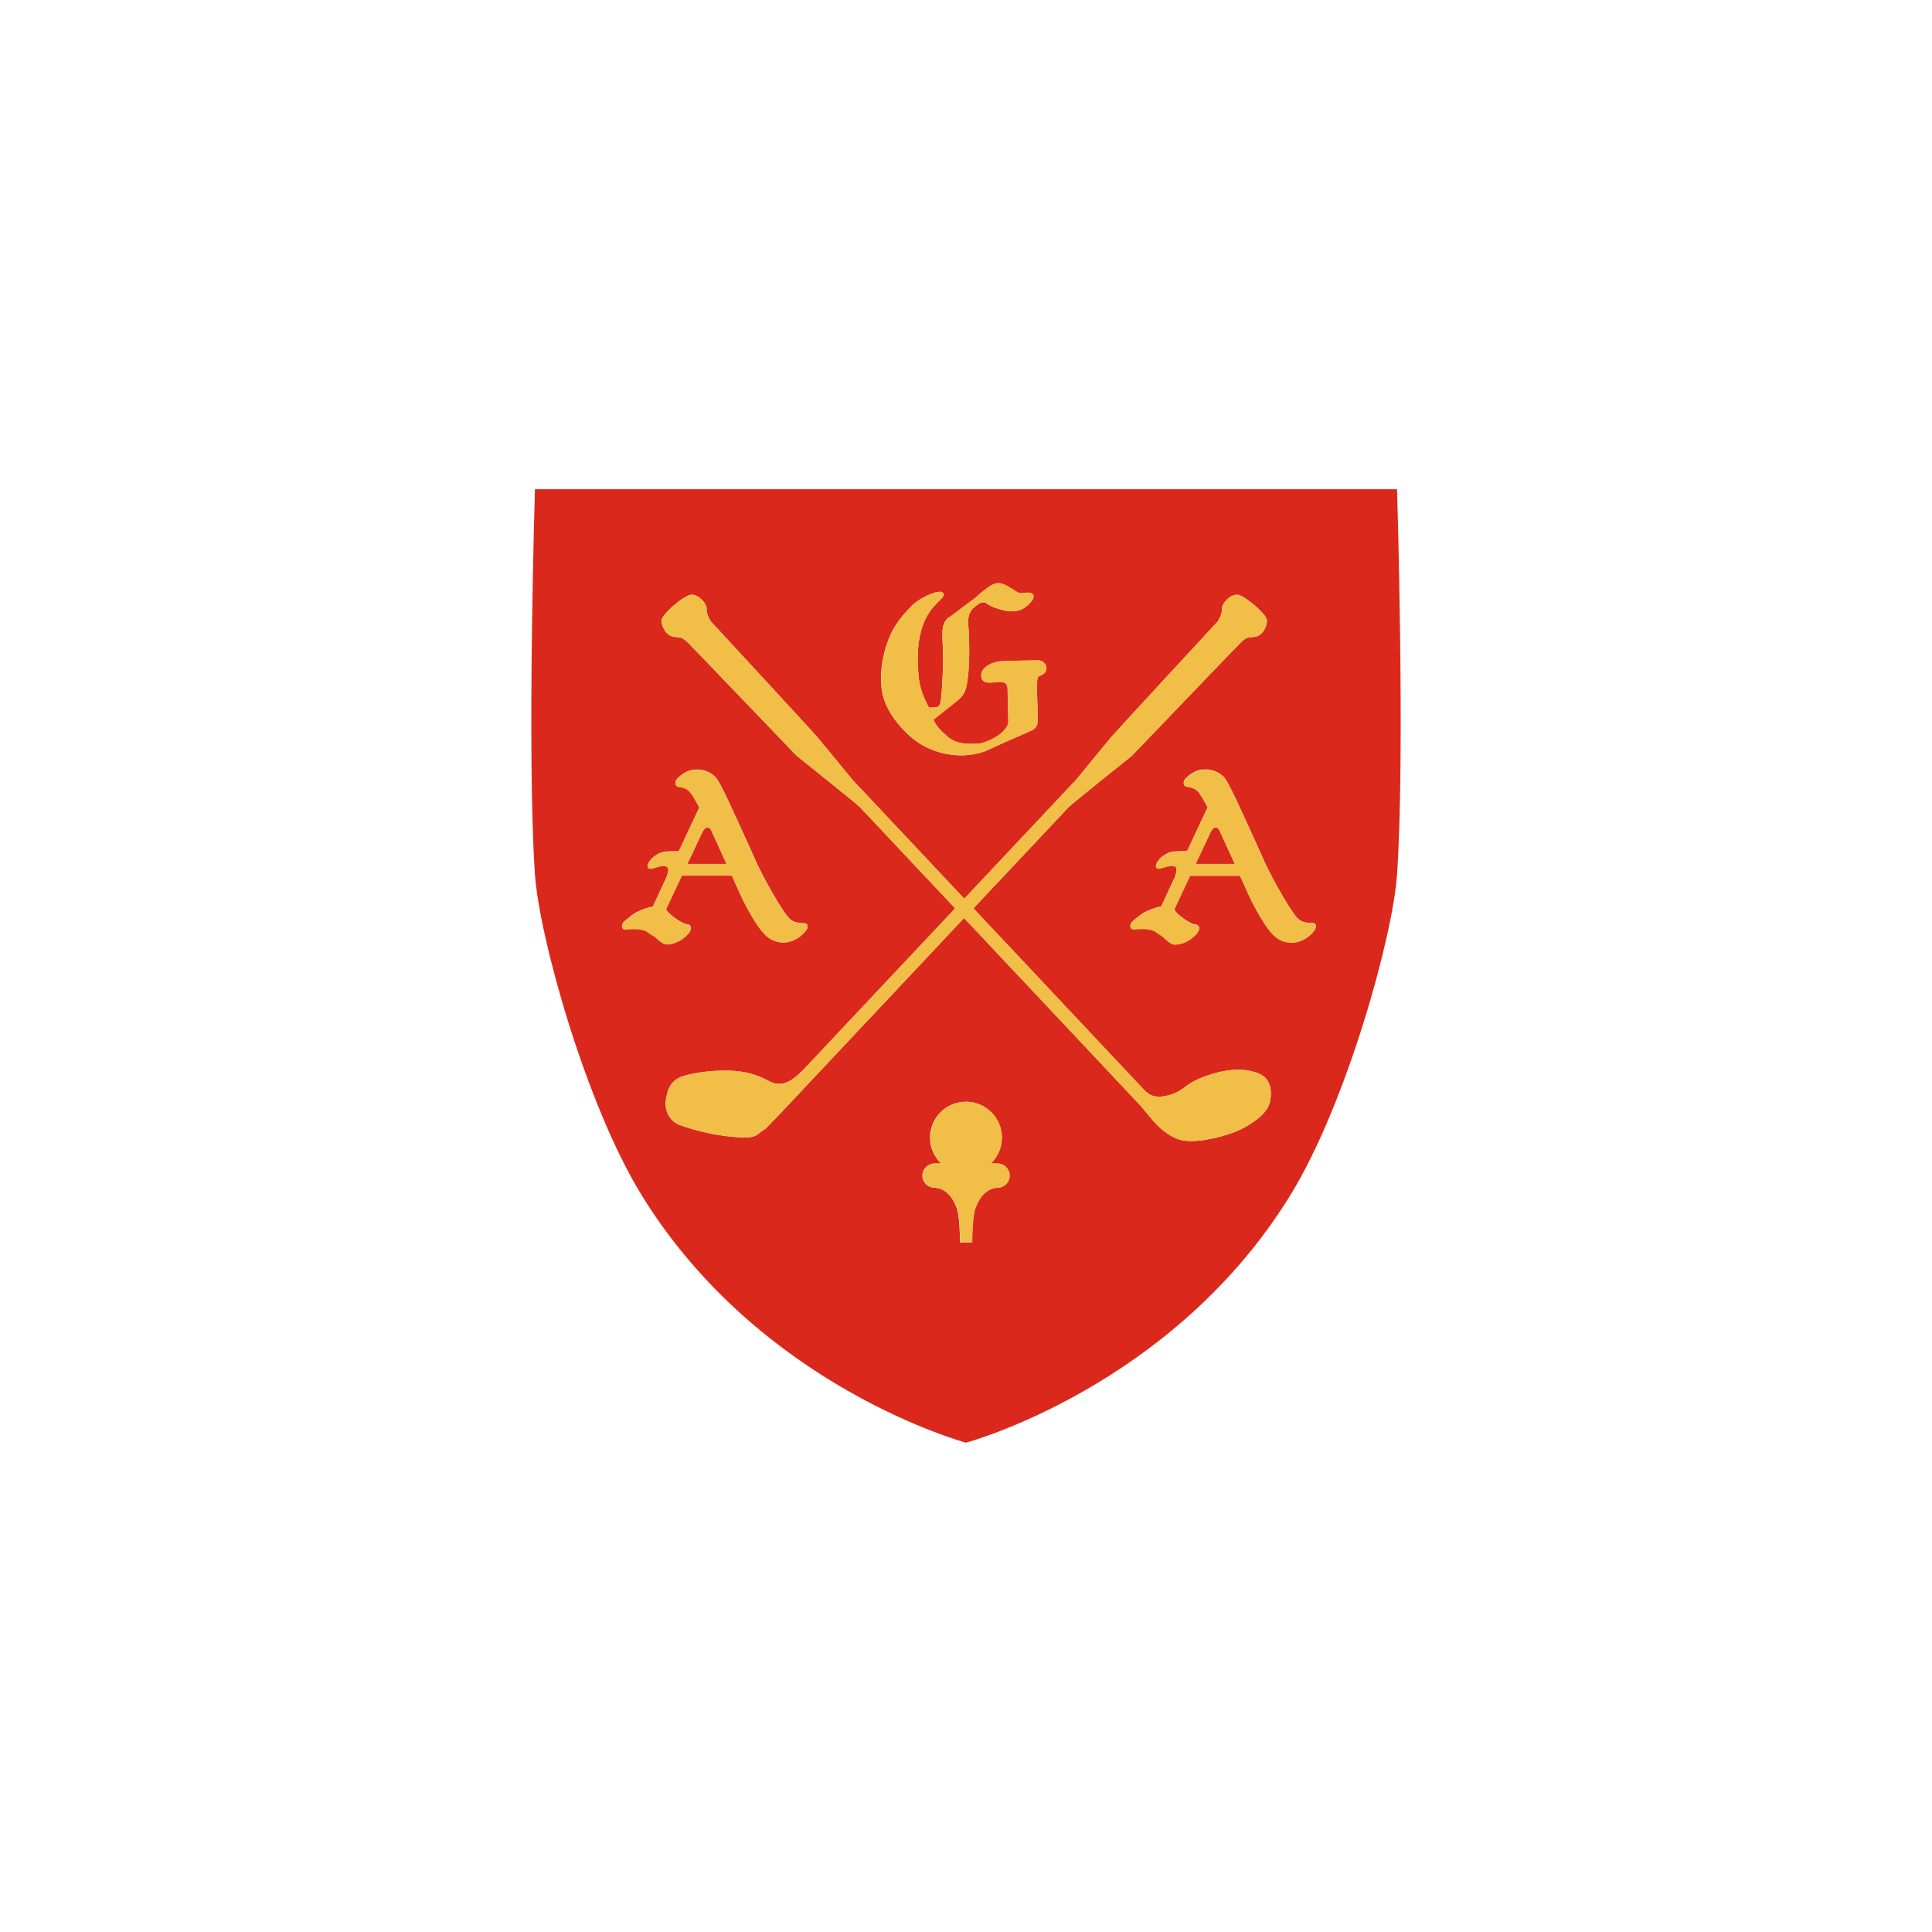 <?xml version="1.0" encoding="UTF-8"?> <svg xmlns="http://www.w3.org/2000/svg" id="Layer_1" data-name="Layer 1" viewBox="0 0 180 180"><defs><style> .cls-1 { fill: #da291c; } .cls-1, .cls-2 { stroke-width: 0px; } .cls-2 { fill: #f1be48; } </style></defs><path class="cls-1" d="m130.16,45.58H49.84s-.76,24.74,0,35.89c.4,5.85,4.74,21.41,9.91,29.83,11.02,17.96,30.25,23.11,30.25,23.11,0,0,19.24-5.15,30.25-23.11,5.17-8.42,9.51-23.98,9.91-29.83.76-11.15,0-35.89,0-35.89Zm-44.96,10.64c.74-.64,2.36-1.36,2.67-.98.35.43-.92.85-1.68,2.5-.71,1.56-.78,3.31-.63,5.05.07,1.19.48,2.17.91,3,.02.05.05.09.07.14.27,0,.74-.01.85-.09.17-.12.24-.34.27-.59.18-1.67.23-3.96.2-4.56-.03-.57-.06-1.1-.06-1.52,0-.5,0-1.35.74-1.73,0,0,1.74-1.31,2.27-1.7.78-.64,1.59-1.5,2.34-1.4.5.06.92.41,1.64.83.37.21.65,0,1.15.05.46.05.42.49.17.79-.08.1-.37.45-.84.72-.4.23-.81.21-1.22.21s-1.72-.36-2.12-.72c-.33-.29-.82.06-1.06.27,0,0,0,0,0,0-.08.07-.14.13-.14.13,0,0,0-.01,0-.02-.73.66-.51,1.58-.48,2.18.09,1.76.08,4.16-.29,5.44-.15.54-.52.85-.75,1.04-.24.21-1.76,1.39-2.24,1.8,0,.01,0,.02.01.03.28.6.63.94,1.2,1.45.44.39,1.1.92,3.14.72,1.19-.26,2.62-1.19,2.62-2.02l-.07-3.08c-.02-.83-.85-.6-1.12-.6s-1.34.28-1.34-.64c0-.81,1.16-1.27,1.75-1.31.5-.03,2.95-.09,3.53-.09.48,0,.77.34.8.7.03.45-.36.66-.71.79-.14.05-.18.54-.18.98l.02.72h0l.05,1.67h0c0,.06,0,.12,0,.17,0,.5.18,1.13-.56,1.51,0,0-3.86,1.68-4.44,1.98-.04.02-.07.02-.1.02-.29.1-.6.17-.86.21-2.14.39-4.42-.34-5.88-1.64-1.27-1.13-2.57-2.79-2.71-4.69-.15-1.68.2-3.39.9-4.93.43-.94,1.51-2.22,2.17-2.79Zm-26.87,30.36c-.44.04-.47-.36-.25-.65.07-.09.62-.55,1.05-.84.36-.24,1.19-.54,1.58-.6.04,0,.07,0,.1,0l1.25-2.68c.29-.72.21-.94.12-1.03-.39-.36-1.39.23-1.67.14-.42-.14,0-.69.17-.89.1-.13.43-.38.78-.55.4-.19,1.18-.17,1.58-.17.07,0,.13,0,.2,0l1.92-4.1c-.33-.6-.64-1.12-.75-1.27-.25-.33-.5-.56-1.16-.64-.44-.06-.39-.52-.12-.79.09-.09.41-.41.89-.63.4-.19.83-.2,1.23-.17.38.03,1.09.3,1.47.76.42.51,1.32,2.47,3.8,7.97.47,1.05,2.25,4.34,3.02,5.13.3.3.64.42,1.34.44.46,0,.43.42.18.72-.08.1-.37.45-.84.72-.4.23-.82.35-1.24.35s-.81-.11-1.19-.33c-.79-.46-1.52-1.63-2.44-3.37l-.07-.13c-.12-.23-.45-.95-1.1-2.41h-4.65l-1.48,3.15c.1.15.19.27.27.35.3.3,1.2,1,1.7,1.05.46.05.42.49.17.79-.08.1-.37.45-.84.72-.4.23-.82.35-1.24.35s-.86-.5-1.19-.78c0,0,0,0,0,0-.22-.14-.46-.29-.57-.38-.4-.33-1.35-.32-2.01-.26Zm34.6,24.08h-.09c-1.14.13-1.68,1.13-1.97,1.88-.25.66-.3,2.55-.31,3.21h-1.12c0-.66-.05-2.55-.31-3.21-.29-.76-.83-1.76-1.97-1.88h-.09c-.62,0-1.13-.51-1.13-1.13s.51-1.13,1.13-1.13h.61c-.63-.61-1.03-1.46-1.03-2.41,0-1.85,1.5-3.34,3.34-3.34s3.34,1.5,3.34,3.34c0,.95-.4,1.8-1.03,2.41h.61c.62,0,1.13.51,1.13,1.13s-.51,1.13-1.13,1.13Zm16.98-4.48c-1.5-.46-2.62-1.94-2.62-1.94l-1.05-1.25-16.42-17.46-17.3,18.4-1.19,1.22c-1,.62-.69.96-3,.77-2.31-.19-4.43-.88-5.08-1.14-.65-.25-1.43-1.1-1.19-2.45.23-1.35.81-1.89,1.89-2.16,1.08-.27,2.54-.46,3.97-.42,1.43.04,2.5.32,3.78,1,1.15.62,2.19-.06,3.26-1.2l14.03-14.92-8.86-9.42c-.32-.34-5.91-4.8-5.91-4.8,0,0-9.52-9.93-10.06-10.47-.76-.74-.77-.48-1.47-.63-.71-.15-1.11-1.09-1.04-1.56.08-.56,1.98-2.21,2.68-2.33.69-.12,1.54.81,1.5,1.31-.04.5.39,1.16.39,1.16,0,0,9.44,10.21,9.9,10.75.46.54,3.3,4.01,3.3,4.01l10.42,11.08,10.42-11.08s2.84-3.47,3.3-4.01c.46-.54,9.9-10.75,9.9-10.75,0,0,.42-.65.39-1.16-.04-.5.81-1.43,1.5-1.31.69.12,2.6,1.77,2.68,2.33.07.47-.33,1.41-1.04,1.56-.7.15-.71-.12-1.47.63-.54.53-10.06,10.47-10.06,10.47,0,0-5.59,4.47-5.91,4.8l-8.86,9.42,15.74,16.74c.52.55,1.01,1.07,2.5.66,1.49-.41,1.31-1.05,3.54-1.82,2.23-.77,3.77-.62,4.81-.19,1.04.42,1.27,1.5,1.04,2.62-.23,1.12-1.58,2-2.7,2.57-1.12.57-4.2,1.43-5.7.97Zm12.5-19.43c-.08.1-.37.45-.84.72-.4.23-.82.35-1.24.35s-.81-.11-1.19-.33c-.79-.46-1.52-1.63-2.44-3.37l-.07-.13c-.12-.23-.45-.95-1.1-2.41h-4.65l-1.48,3.15c.1.15.19.27.27.35.3.3,1.2,1,1.7,1.05.46.05.42.49.17.79-.08.1-.37.45-.84.72-.4.23-.82.35-1.24.35s-.86-.5-1.19-.78c0,0,0,0,0,0-.22-.14-.46-.29-.57-.38-.4-.33-1.35-.32-2.01-.26-.44.04-.47-.36-.25-.65.07-.09.62-.55,1.05-.84.36-.24,1.19-.54,1.58-.6.04,0,.07,0,.1,0l1.25-2.68c.29-.72.21-.94.12-1.03-.39-.36-1.39.23-1.67.14-.42-.14.01-.69.17-.89.1-.13.43-.38.78-.55.4-.19,1.18-.17,1.58-.17.07,0,.13,0,.2,0l1.92-4.1c-.33-.6-.64-1.12-.75-1.27-.25-.33-.5-.56-1.16-.64-.44-.06-.39-.52-.12-.79.09-.09.41-.41.89-.63.4-.19.83-.2,1.23-.17.38.03,1.09.3,1.47.76.42.51,1.32,2.47,3.8,7.97.47,1.05,2.25,4.34,3.02,5.13.3.3.64.42,1.34.44.46,0,.43.42.18.72Z"></path><path class="cls-1" d="m64.04,80.49h3.65c-.39-.86-.84-1.86-1.28-2.81.06.16,0,.02-.12-.26,0-.02-.01-.03-.02-.05-.44-.76-.87.23-.87.23l-1.36,2.89Z"></path><path class="cls-1" d="m113.76,77.68c.06.16,0,.02-.12-.26,0-.02-.01-.03-.02-.05-.44-.76-.87.23-.87.23l-1.36,2.89h3.65c-.39-.86-.84-1.86-1.28-2.81Z"></path><path class="cls-2" d="m92.94,108.4h-.61c.63-.61,1.03-1.46,1.03-2.41,0-1.85-1.5-3.34-3.34-3.34s-3.34,1.5-3.34,3.34c0,.95.4,1.8,1.03,2.41h-.61c-.62,0-1.13.51-1.13,1.13s.51,1.13,1.13,1.13h.09c1.14.13,1.68,1.13,1.97,1.88.25.66.3,2.55.31,3.21h1.12c0-.66.05-2.55.31-3.21.29-.76.83-1.76,1.97-1.88h.09c.62,0,1.13-.51,1.13-1.13s-.51-1.13-1.13-1.13Z"></path><path class="cls-2" d="m118.32,102.64c.23-1.12,0-2.2-1.04-2.62-1.04-.42-2.58-.58-4.81.19-2.23.77-2.05,1.41-3.54,1.82-1.49.41-1.98-.11-2.5-.66l-15.74-16.74,8.86-9.42c.32-.34,5.91-4.8,5.91-4.8,0,0,9.52-9.93,10.06-10.47.76-.74.77-.48,1.47-.63.71-.15,1.11-1.09,1.04-1.56-.08-.56-1.98-2.21-2.68-2.33-.69-.12-1.54.81-1.5,1.31.04.5-.39,1.16-.39,1.16,0,0-9.44,10.21-9.9,10.75-.46.54-3.3,4.01-3.3,4.01l-10.42,11.08-10.42-11.08s-2.84-3.47-3.3-4.01c-.46-.54-9.9-10.75-9.9-10.75,0,0-.42-.65-.39-1.16.04-.5-.81-1.43-1.5-1.31-.69.12-2.6,1.77-2.68,2.33-.07.47.33,1.41,1.04,1.56.7.15.71-.12,1.47.63.54.53,10.06,10.47,10.06,10.47,0,0,5.59,4.47,5.91,4.8l8.86,9.42-14.03,14.92c-1.07,1.14-2.11,1.82-3.26,1.2-1.28-.69-2.35-.96-3.78-1-1.43-.04-2.89.15-3.97.42-1.08.27-1.66.81-1.89,2.16-.23,1.35.54,2.2,1.19,2.45.65.25,2.77.94,5.08,1.14,2.31.19,2-.15,3-.77l1.19-1.22,17.3-18.4,16.42,17.46,1.05,1.25s1.12,1.48,2.62,1.94c1.5.46,4.58-.4,5.7-.97,1.12-.57,2.47-1.45,2.7-2.57Z"></path><path class="cls-2" d="m60.92,87.22s0,0,0,0c.33.28.79.78,1.19.78s.84-.12,1.24-.35c.47-.27.76-.62.84-.72.25-.3.29-.74-.17-.79-.5-.05-1.4-.75-1.7-1.05-.08-.08-.17-.21-.27-.35l1.48-3.15h4.65c.66,1.46.98,2.18,1.1,2.41l.07.13c.92,1.74,1.65,2.91,2.44,3.37.37.22.78.33,1.19.33s.84-.12,1.24-.35c.47-.27.76-.62.84-.72.25-.3.28-.71-.18-.72-.7-.02-1.04-.13-1.34-.44-.78-.79-2.55-4.08-3.02-5.13-2.48-5.51-3.38-7.46-3.8-7.97-.38-.46-1.09-.73-1.47-.76-.4-.03-.83-.02-1.23.17-.48.22-.8.54-.89.63-.27.27-.32.73.12.79.66.08.91.31,1.16.64.11.15.42.67.75,1.27l-1.92,4.1c-.07,0-.13,0-.2,0-.4,0-1.18-.03-1.58.17-.35.17-.68.42-.78.55-.16.21-.58.75-.17.89.28.09,1.29-.49,1.67-.14.09.09.17.3-.12,1.03l-1.25,2.68s-.06,0-.1,0c-.4.05-1.22.36-1.58.6-.43.28-.98.74-1.05.84-.22.29-.19.69.25.65.66-.06,1.61-.07,2.01.26.12.1.35.25.57.38Zm4.48-9.62s.42-.99.87-.23c0,.02.01.03.02.05.12.29.18.43.12.26.44.95.89,1.96,1.28,2.81h-3.65l1.36-2.89Z"></path><path class="cls-2" d="m122.24,86.03c-.7-.02-1.04-.13-1.34-.44-.78-.79-2.55-4.08-3.02-5.13-2.48-5.51-3.38-7.46-3.8-7.97-.38-.46-1.09-.73-1.47-.76-.4-.03-.83-.02-1.23.17-.48.22-.8.54-.89.63-.27.27-.32.73.12.79.66.08.91.31,1.16.64.11.15.42.67.75,1.27l-1.92,4.1c-.07,0-.13,0-.2,0-.4,0-1.18-.03-1.58.17-.35.17-.68.42-.78.55-.16.21-.58.75-.17.89.28.09,1.29-.49,1.67-.14.09.09.17.3-.12,1.03l-1.25,2.68s-.06,0-.1,0c-.4.05-1.22.36-1.58.6-.43.28-.98.74-1.05.84-.22.29-.19.69.25.65.66-.06,1.61-.07,2.01.26.12.1.35.25.57.38,0,0,0,0,0,0,.33.28.79.78,1.19.78s.84-.12,1.24-.35c.47-.27.76-.62.84-.72.25-.3.29-.74-.17-.79-.5-.05-1.4-.75-1.7-1.05-.08-.08-.17-.21-.27-.35l1.48-3.15h4.65c.66,1.46.98,2.18,1.1,2.41l.07.13c.92,1.74,1.65,2.91,2.44,3.37.37.22.78.33,1.19.33s.84-.12,1.24-.35c.47-.27.76-.62.84-.72.25-.3.28-.71-.18-.72Zm-10.84-5.54l1.36-2.89s.42-.99.87-.23c0,.02.01.03.02.05.12.29.18.43.12.26.44.95.89,1.96,1.28,2.81h-3.65Z"></path><path class="cls-2" d="m82.13,63.94c.14,1.9,1.44,3.56,2.71,4.69,1.46,1.29,3.73,2.02,5.88,1.64.26-.05.57-.11.86-.21.03,0,.07,0,.1-.02.58-.3,4.44-1.98,4.44-1.98.74-.38.56-1.01.56-1.51,0-.05,0-.11,0-.17h0s-.05-1.67-.05-1.67h0l-.02-.72c0-.44.04-.93.18-.98.35-.13.75-.34.71-.79-.03-.36-.32-.7-.8-.7-.58,0-3.04.06-3.53.09-.59.03-1.75.5-1.75,1.31,0,.93,1.07.64,1.34.64s1.1-.24,1.12.6l.07,3.08c0,.83-1.43,1.76-2.62,2.02-2.05.2-2.7-.33-3.14-.72-.57-.51-.92-.85-1.2-1.45,0-.01,0-.02-.01-.03.49-.41,2-1.59,2.24-1.8.23-.19.59-.51.75-1.04.37-1.28.38-3.67.29-5.44-.03-.59-.25-1.52.48-2.18,0,0,0,.01,0,.02,0,0,.05-.06.14-.13,0,0,0,0,0,0,.24-.21.73-.56,1.06-.27.4.36,1.71.72,2.12.72s.83.02,1.22-.21c.47-.27.76-.62.84-.72.25-.3.29-.74-.17-.79-.5-.05-.79.16-1.15-.05-.72-.42-1.13-.76-1.64-.83-.75-.09-1.56.76-2.34,1.4-.53.38-2.27,1.7-2.27,1.7-.74.38-.74,1.22-.74,1.73,0,.42.03.96.06,1.52.03.6-.01,2.89-.2,4.56-.03.25-.1.47-.27.59-.11.08-.58.08-.85.09-.02-.05-.04-.09-.07-.14-.43-.83-.84-1.8-.91-3-.15-1.74-.08-3.49.63-5.05.76-1.65,2.03-2.07,1.68-2.5-.32-.38-1.93.34-2.67.98-.66.56-1.75,1.85-2.17,2.79-.7,1.54-1.05,3.25-.9,4.93Z"></path></svg> 